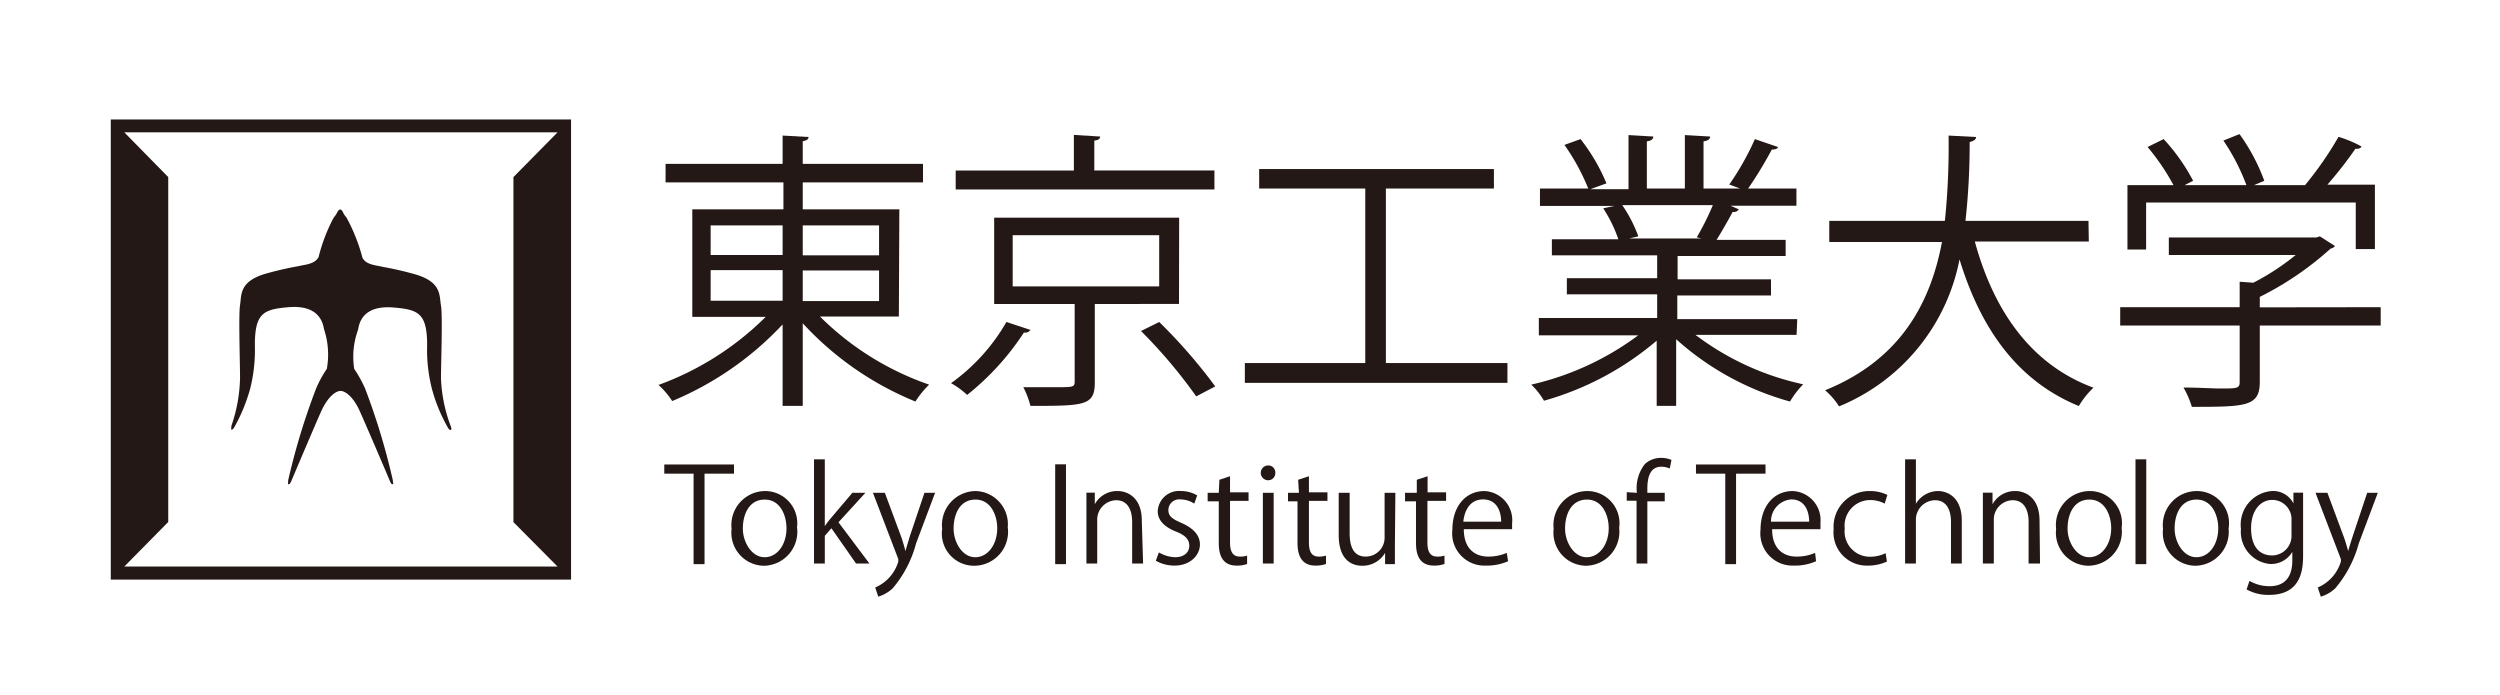 <svg xmlns="http://www.w3.org/2000/svg" viewBox="0 0 155.28 43.14" role="img" aria-labelledby="icon-official-logo-black"><title id="icon-official-logo-black">東京工業大学　Tokyo Institute of Technology</title><defs><style>.cls-1{fill:#231815;}.cls-2{fill:none;}</style></defs><path  class="cls-1" d="M55.83,19.66h-4.9a17.86,17.86,0,0,0,6.78,4.23,5.67,5.67,0,0,0-.85,1.05,19.48,19.48,0,0,1-7-4.86v5.13H48.61V20.15a19.78,19.78,0,0,1-6.86,4.76,4.85,4.85,0,0,0-.85-1,18.3,18.3,0,0,0,6.66-4.23H43V13h5.66V11.33H41.34V10.18h7.27V8.42l1.61.09c0,.13-.11.22-.36.26v1.41h7.47v1.15H49.86V13h6ZM44.14,15.84h4.47V14H44.14Zm0,2.84h4.47v-1.9H44.14ZM54.6,14H49.86v1.86H54.6Zm0,2.8H49.86v1.9H54.6Z"/><path class="cls-1" d="M64,20.49a.37.37,0,0,1-.4.16,16.32,16.32,0,0,1-3.53,3.88,4.9,4.9,0,0,0-1-.73A12,12,0,0,0,62.51,20Zm11.43-9.9v1.18H59.36V10.59H66.7V8.38l1.63.1c0,.14-.11.23-.36.25v1.86Zm-2.2,8.29H68v4.87c0,1.45-.63,1.46-4,1.46a5.18,5.18,0,0,0-.44-1.16c.78,0,1.49,0,2,0,1.1,0,1.19,0,1.19-.36V18.88h-5V13.52H73.24ZM62.9,17.79H72V14.61H62.9Zm11.4,6.83a31.41,31.41,0,0,0-3.43-4.06L72,20A32.68,32.68,0,0,1,75.48,24Z"/><polygon class="cls-1" points="86.08 22.55 93.63 22.55 93.63 23.78 77.32 23.78 77.32 22.55 84.8 22.55 84.8 11.71 78.21 11.71 78.21 10.5 92.79 10.5 92.79 11.71 86.08 11.71 86.08 22.55"/><path class="cls-1" d="M111.59,20.8h-6.28A17,17,0,0,0,112,23.87a5.63,5.63,0,0,0-.82,1.07,17.55,17.55,0,0,1-7.07-3.87v4.14h-1.21V21.16a18.51,18.51,0,0,1-7,3.73,4.56,4.56,0,0,0-.79-1,17.71,17.71,0,0,0,6.64-3.06H95.58V19.75h7.35V18.28H97.32v-1h5.61V15.86H96.39v-1h4.13a8.72,8.72,0,0,0-.94-1.92l.7-.15H95.65V11.71h3A13.42,13.42,0,0,0,97.17,9l1-.36a11.58,11.58,0,0,1,1.61,2.75l-1,.36h2.37V8.39l1.54.09c0,.18-.16.27-.4.3v2.93h2.36V8.39l1.57.09c0,.18-.18.27-.41.3v2.93h2.27l-.67-.25A17,17,0,0,0,109,8.64l1.43.49c0,.11-.18.16-.38.16a25.24,25.24,0,0,1-1.47,2.42h3v1.07h-4.09L108,13a.35.35,0,0,1-.38.16c-.26.49-.66,1.19-1,1.74h4.29v1h-6.71v1.45H110v1h-5.82v1.47h7.45Zm-6.2-6.06a17.1,17.1,0,0,0,1-2h-5.63a8.55,8.55,0,0,1,1,1.94l-.56.13h4.47Z"/><path class="cls-1" d="M129.74,15h-7.08c1.18,4.33,3.51,7.66,7.37,9.08a5.25,5.25,0,0,0-.91,1.14c-3.78-1.55-6.08-4.75-7.41-9.11a12.41,12.41,0,0,1-7.48,9.13,4.63,4.63,0,0,0-.87-1c4.78-1.93,6.57-5.55,7.26-9.21h-7V13.72h7.18a45.32,45.32,0,0,0,.23-5.3l1.71.09c0,.16-.17.26-.4.31a44.08,44.08,0,0,1-.26,4.9h7.64Z"/><path class="cls-1" d="M147.87,19.08v1.14h-7.51v3.51c0,1.52-.87,1.54-4.22,1.54a5.66,5.66,0,0,0-.52-1.2c.92,0,1.74.06,2.31.06,1,0,1.18,0,1.18-.4V20.22h-7.42V19.08h7.42V17.5l.85.06a15.1,15.1,0,0,0,2.63-1.72h-7.88V14.75h9.16l.22-.07.94.6a.42.42,0,0,1-.27.16,19.48,19.48,0,0,1-4.4,3v.65Zm-14.57-6.5V15.5h-1.16v-4H135a13.8,13.8,0,0,0-1.61-2.37l1-.49a12.05,12.05,0,0,1,1.83,2.59l-.53.27h3.84a13.06,13.06,0,0,0-1.43-2.77l1-.4a11.93,11.93,0,0,1,1.54,2.9l-.64.27h3.17a21.6,21.6,0,0,0,2.08-3,7.23,7.23,0,0,1,1.43.6c-.05.11-.2.16-.38.14a25,25,0,0,1-1.74,2.23h2.95v4h-1.19V12.58Z"/><polygon class="cls-1" points="45.59 29.42 43.76 29.42 43.76 35.04 43.08 35.04 43.08 29.42 41.26 29.42 41.26 28.85 45.59 28.85 45.59 29.42"/><path class="cls-1" d="M49.51,32.79a2.11,2.11,0,0,1-2.07,2.35,2.05,2.05,0,0,1-2-2.29A2.11,2.11,0,0,1,47.5,30.5a2,2,0,0,1,2,2.29m-2-1.76c-1,0-1.36.95-1.36,1.8s.55,1.78,1.35,1.78,1.36-.8,1.36-1.8c0-.79-.38-1.78-1.35-1.78"/><path class="cls-1" d="M54,35h-.83l-1.53-2.19-.41.47V35h-.67V28.53h.67v4.15h0a6,6,0,0,1,.38-.5l1.33-1.57h.81l-1.67,1.83Z"/><path class="cls-1" d="M58.08,30.61,56.9,33.75a7.13,7.13,0,0,1-1.45,2.79,2.29,2.29,0,0,1-.9.52l-.19-.57a2.53,2.53,0,0,0,1.43-1.59.67.67,0,0,0,0-.19l-1.57-4.1h.74l1,2.69c.11.31.21.66.28.93h0c.07-.27.18-.6.28-.95l.9-2.67Z"/><path class="cls-1" d="M62.6,32.79a2.11,2.11,0,0,1-2.08,2.35,2,2,0,0,1-2-2.29,2.11,2.11,0,0,1,2.07-2.35,2.06,2.06,0,0,1,2,2.29m-2-1.76c-1,0-1.36.95-1.36,1.8s.54,1.78,1.34,1.78,1.37-.8,1.37-1.8c0-.79-.39-1.78-1.35-1.78"/><rect class="cls-1" x="65.54" y="28.84" width="0.67" height="6.2"/><path class="cls-1" d="M71,35h-.68V32.42c0-.72-.26-1.35-1-1.35a1.21,1.21,0,0,0-1.17,1.26V35h-.67V31.75c0-.46,0-.79,0-1.15H68l0,.72h0a1.57,1.57,0,0,1,1.42-.82c.55,0,1.5.34,1.5,1.84Z"/><path class="cls-1" d="M74.18,31.28a1.62,1.62,0,0,0-.86-.26.67.67,0,0,0-.75.66c0,.39.26.56.83.81s1.13.66,1.13,1.33-.61,1.31-1.57,1.31a2.36,2.36,0,0,1-1.17-.3l.19-.52a2.11,2.11,0,0,0,1,.3c.59,0,.89-.32.89-.71s-.24-.65-.82-.88c-.75-.3-1.14-.72-1.14-1.26a1.32,1.32,0,0,1,1.45-1.26,2,2,0,0,1,1,.27Z"/><path class="cls-1" d="M75.74,29.8l.66-.22v1h1.15v.53H76.4V33.7c0,.56.17.87.61.87a1.32,1.32,0,0,0,.45-.06l0,.52a1.79,1.79,0,0,1-.66.1c-1.07,0-1.1-1-1.1-1.45V31.14h-.69v-.53h.69Z"/><path class="cls-1" d="M78.77,29.83a.46.46,0,0,1,0-.92.43.43,0,0,1,.44.45.44.44,0,0,1-.45.47M79.11,35h-.67V30.61h.67Z"/><path class="cls-1" d="M80.63,29.8l.67-.22v1h1.15v.53H81.3V33.7c0,.56.17.87.6.87a1.38,1.38,0,0,0,.46-.06l0,.52a1.87,1.87,0,0,1-.66.1c-1.07,0-1.11-1-1.11-1.45V31.14H80v-.53h.68Z"/><path class="cls-1" d="M86.64,33.86c0,.46,0,.84,0,1.18h-.61l0-.7h0a1.62,1.62,0,0,1-1.42.8c-.67,0-1.46-.38-1.46-1.91V30.61h.68v2.5c0,.86.25,1.46,1,1.46A1.17,1.17,0,0,0,86,33.37V30.61h.67Z"/><path class="cls-1" d="M88,29.8l.67-.22v1h1.15v.53H88.66V33.7c0,.56.17.87.6.87a1.42,1.42,0,0,0,.46-.06l0,.52a1.87,1.87,0,0,1-.66.1c-1.08,0-1.11-1-1.11-1.45V31.14h-.68v-.53H88Z"/><path class="cls-1" d="M93.67,34.86a3.27,3.27,0,0,1-1.39.27,2,2,0,0,1-2.07-2.23c0-1.4.78-2.4,2-2.4a1.81,1.81,0,0,1,1.71,2c0,.15,0,.27,0,.37h-3c0,1.23.71,1.7,1.51,1.7a2.87,2.87,0,0,0,1.16-.23Zm-.43-2.46c0-.6-.25-1.38-1.12-1.38s-1.17.77-1.23,1.38Z"/><path class="cls-1" d="M100.57,32.79a2.11,2.11,0,0,1-2.07,2.35,2.05,2.05,0,0,1-2-2.29,2.11,2.11,0,0,1,2.07-2.35,2,2,0,0,1,2,2.29m-2-1.76c-1,0-1.36.95-1.36,1.8s.55,1.78,1.34,1.78,1.37-.8,1.37-1.8c0-.79-.38-1.78-1.35-1.78"/><path class="cls-1" d="M101.67,30.61a2.43,2.43,0,0,1,.49-1.78,1.46,1.46,0,0,1,1-.39,1.56,1.56,0,0,1,.66.13l-.11.53a1.26,1.26,0,0,0-.52-.11c-.7,0-.87.65-.87,1.37v.25h1.08v.53h-1.08V35h-.67v-3.9h-.61v-.53Z"/><polygon class="cls-1" points="109.66 29.42 107.83 29.42 107.83 35.04 107.16 35.04 107.16 29.42 105.34 29.42 105.34 28.85 109.66 28.85 109.66 29.42"/><path class="cls-1" d="M112.8,34.86a3.24,3.24,0,0,1-1.39.27,2,2,0,0,1-2.06-2.23c0-1.4.78-2.4,2-2.4a1.81,1.81,0,0,1,1.72,2,3.57,3.57,0,0,1,0,.37h-3c0,1.23.71,1.7,1.51,1.7a2.83,2.83,0,0,0,1.16-.23Zm-.43-2.46c0-.6-.24-1.38-1.11-1.38A1.36,1.36,0,0,0,110,32.4Z"/><path class="cls-1" d="M117.2,34.88a2.76,2.76,0,0,1-1.2.25,2.06,2.06,0,0,1-2.11-2.26,2.22,2.22,0,0,1,2.27-2.37,2.43,2.43,0,0,1,1.07.24l-.17.54a1.89,1.89,0,0,0-.92-.22,1.59,1.59,0,0,0-1.56,1.77,1.57,1.57,0,0,0,1.54,1.75,2.19,2.19,0,0,0,1-.22Z"/><path class="cls-1" d="M121.85,35h-.67V32.42c0-.72-.26-1.35-1-1.35A1.21,1.21,0,0,0,119,32.32V35h-.67V28.53H119v2.76h0a1.62,1.62,0,0,1,1.37-.79c.55,0,1.48.34,1.48,1.84Z"/><path class="cls-1" d="M126.71,35H126V32.42c0-.72-.26-1.35-1-1.35a1.2,1.2,0,0,0-1.16,1.26V35h-.68V31.75c0-.46,0-.79,0-1.15h.6l0,.72h0a1.58,1.58,0,0,1,1.42-.82c.55,0,1.5.34,1.5,1.84Z"/><path class="cls-1" d="M131.78,32.79a2.11,2.11,0,0,1-2.07,2.35,2.05,2.05,0,0,1-2-2.29,2.11,2.11,0,0,1,2.07-2.35,2,2,0,0,1,2,2.29m-2-1.76c-1,0-1.36.95-1.36,1.8s.55,1.78,1.34,1.78,1.37-.8,1.37-1.8c0-.79-.38-1.78-1.35-1.78"/><rect class="cls-1" x="132.64" y="28.53" width="0.67" height="6.51"/><path class="cls-1" d="M138.42,32.79a2.11,2.11,0,0,1-2.07,2.35,2.05,2.05,0,0,1-2-2.29,2.11,2.11,0,0,1,2.08-2.35,2,2,0,0,1,2,2.29m-2-1.76c-1,0-1.36.95-1.36,1.8s.55,1.78,1.35,1.78,1.36-.8,1.36-1.8c0-.79-.38-1.78-1.35-1.78"/><path class="cls-1" d="M143.05,30.6c0,.32,0,.68,0,1.22v2.59c0,.77,0,2.54-2.11,2.54a2.76,2.76,0,0,1-1.4-.34l.18-.53a2.48,2.48,0,0,0,1.25.33c.81,0,1.41-.43,1.41-1.6v-.53h0a1.53,1.53,0,0,1-1.38.75,2,2,0,0,1-1.81-2.18,2.09,2.09,0,0,1,1.92-2.35,1.41,1.41,0,0,1,1.34.77h0l0-.67Zm-.72,1.71a1.2,1.2,0,0,0-1.18-1.26c-.78,0-1.33.69-1.33,1.76s.46,1.69,1.32,1.69a1.22,1.22,0,0,0,1.19-1.3Z"/><path class="cls-1" d="M147.69,30.61l-1.18,3.14a7.26,7.26,0,0,1-1.46,2.79,2.23,2.23,0,0,1-.9.52l-.19-.57a2.53,2.53,0,0,0,1.43-1.59.44.44,0,0,0,0-.19l-1.57-4.1h.74l1,2.69c.12.31.21.66.29.93h0c.07-.27.18-.6.29-.95l.89-2.67Z"/><path class="cls-1" d="M6.88,36H35.47V7.42H6.88Zm27.75-.81H7.72l2.73-2.77V11L7.72,8.22H34.63L31.89,11V32.43ZM28,26.48c.05.15.05.2,0,.22s-.09,0-.17-.12h0a10.17,10.17,0,0,1-1-2.42,9.76,9.76,0,0,1-.3-2.71c0-2-.54-2.22-2.09-2.35-1.94-.16-2.13,1-2.2,1.38A4.91,4.91,0,0,0,22,22.91a7.76,7.76,0,0,1,.68,1.23,42.2,42.2,0,0,1,1.72,5.69c0,.17.06.22,0,.24s-.09,0-.17-.16c-.57-1.36-1.53-3.58-1.86-4.32-.47-1.07-1-1.31-1.22-1.31s-.74.24-1.22,1.31c-.33.74-1.29,3-1.85,4.32-.08.18-.15.18-.18.16s0-.07,0-.24a42.1,42.1,0,0,1,1.73-5.69,7.08,7.08,0,0,1,.67-1.23,5,5,0,0,0-.17-2.45c-.07-.36-.27-1.54-2.2-1.38-1.56.13-2.1.36-2.1,2.35a9.93,9.93,0,0,1-.29,2.71,10.77,10.77,0,0,1-1,2.42h0c-.08.13-.14.13-.17.12s0-.07,0-.22a9.68,9.68,0,0,0,.54-3c0-.89-.1-3.92,0-4.52s-.07-1.46,1.59-1.94c0,0,1-.29,2-.46.43-.11,1.06-.12,1.29-.58a10.66,10.66,0,0,1,.94-2.45,1.3,1.3,0,0,0,.2-.29c.08-.18.18-.21.19-.21s.12,0,.2.21a1.3,1.3,0,0,0,.2.29A11.14,11.14,0,0,1,22.51,16c.22.46.86.47,1.28.58a20.08,20.08,0,0,1,2,.46c1.67.48,1.49,1.35,1.6,1.94s0,3.63,0,4.52A9.38,9.38,0,0,0,28,26.48Z"/><rect class="cls-2" width="155.28" height="43.14"/></svg>